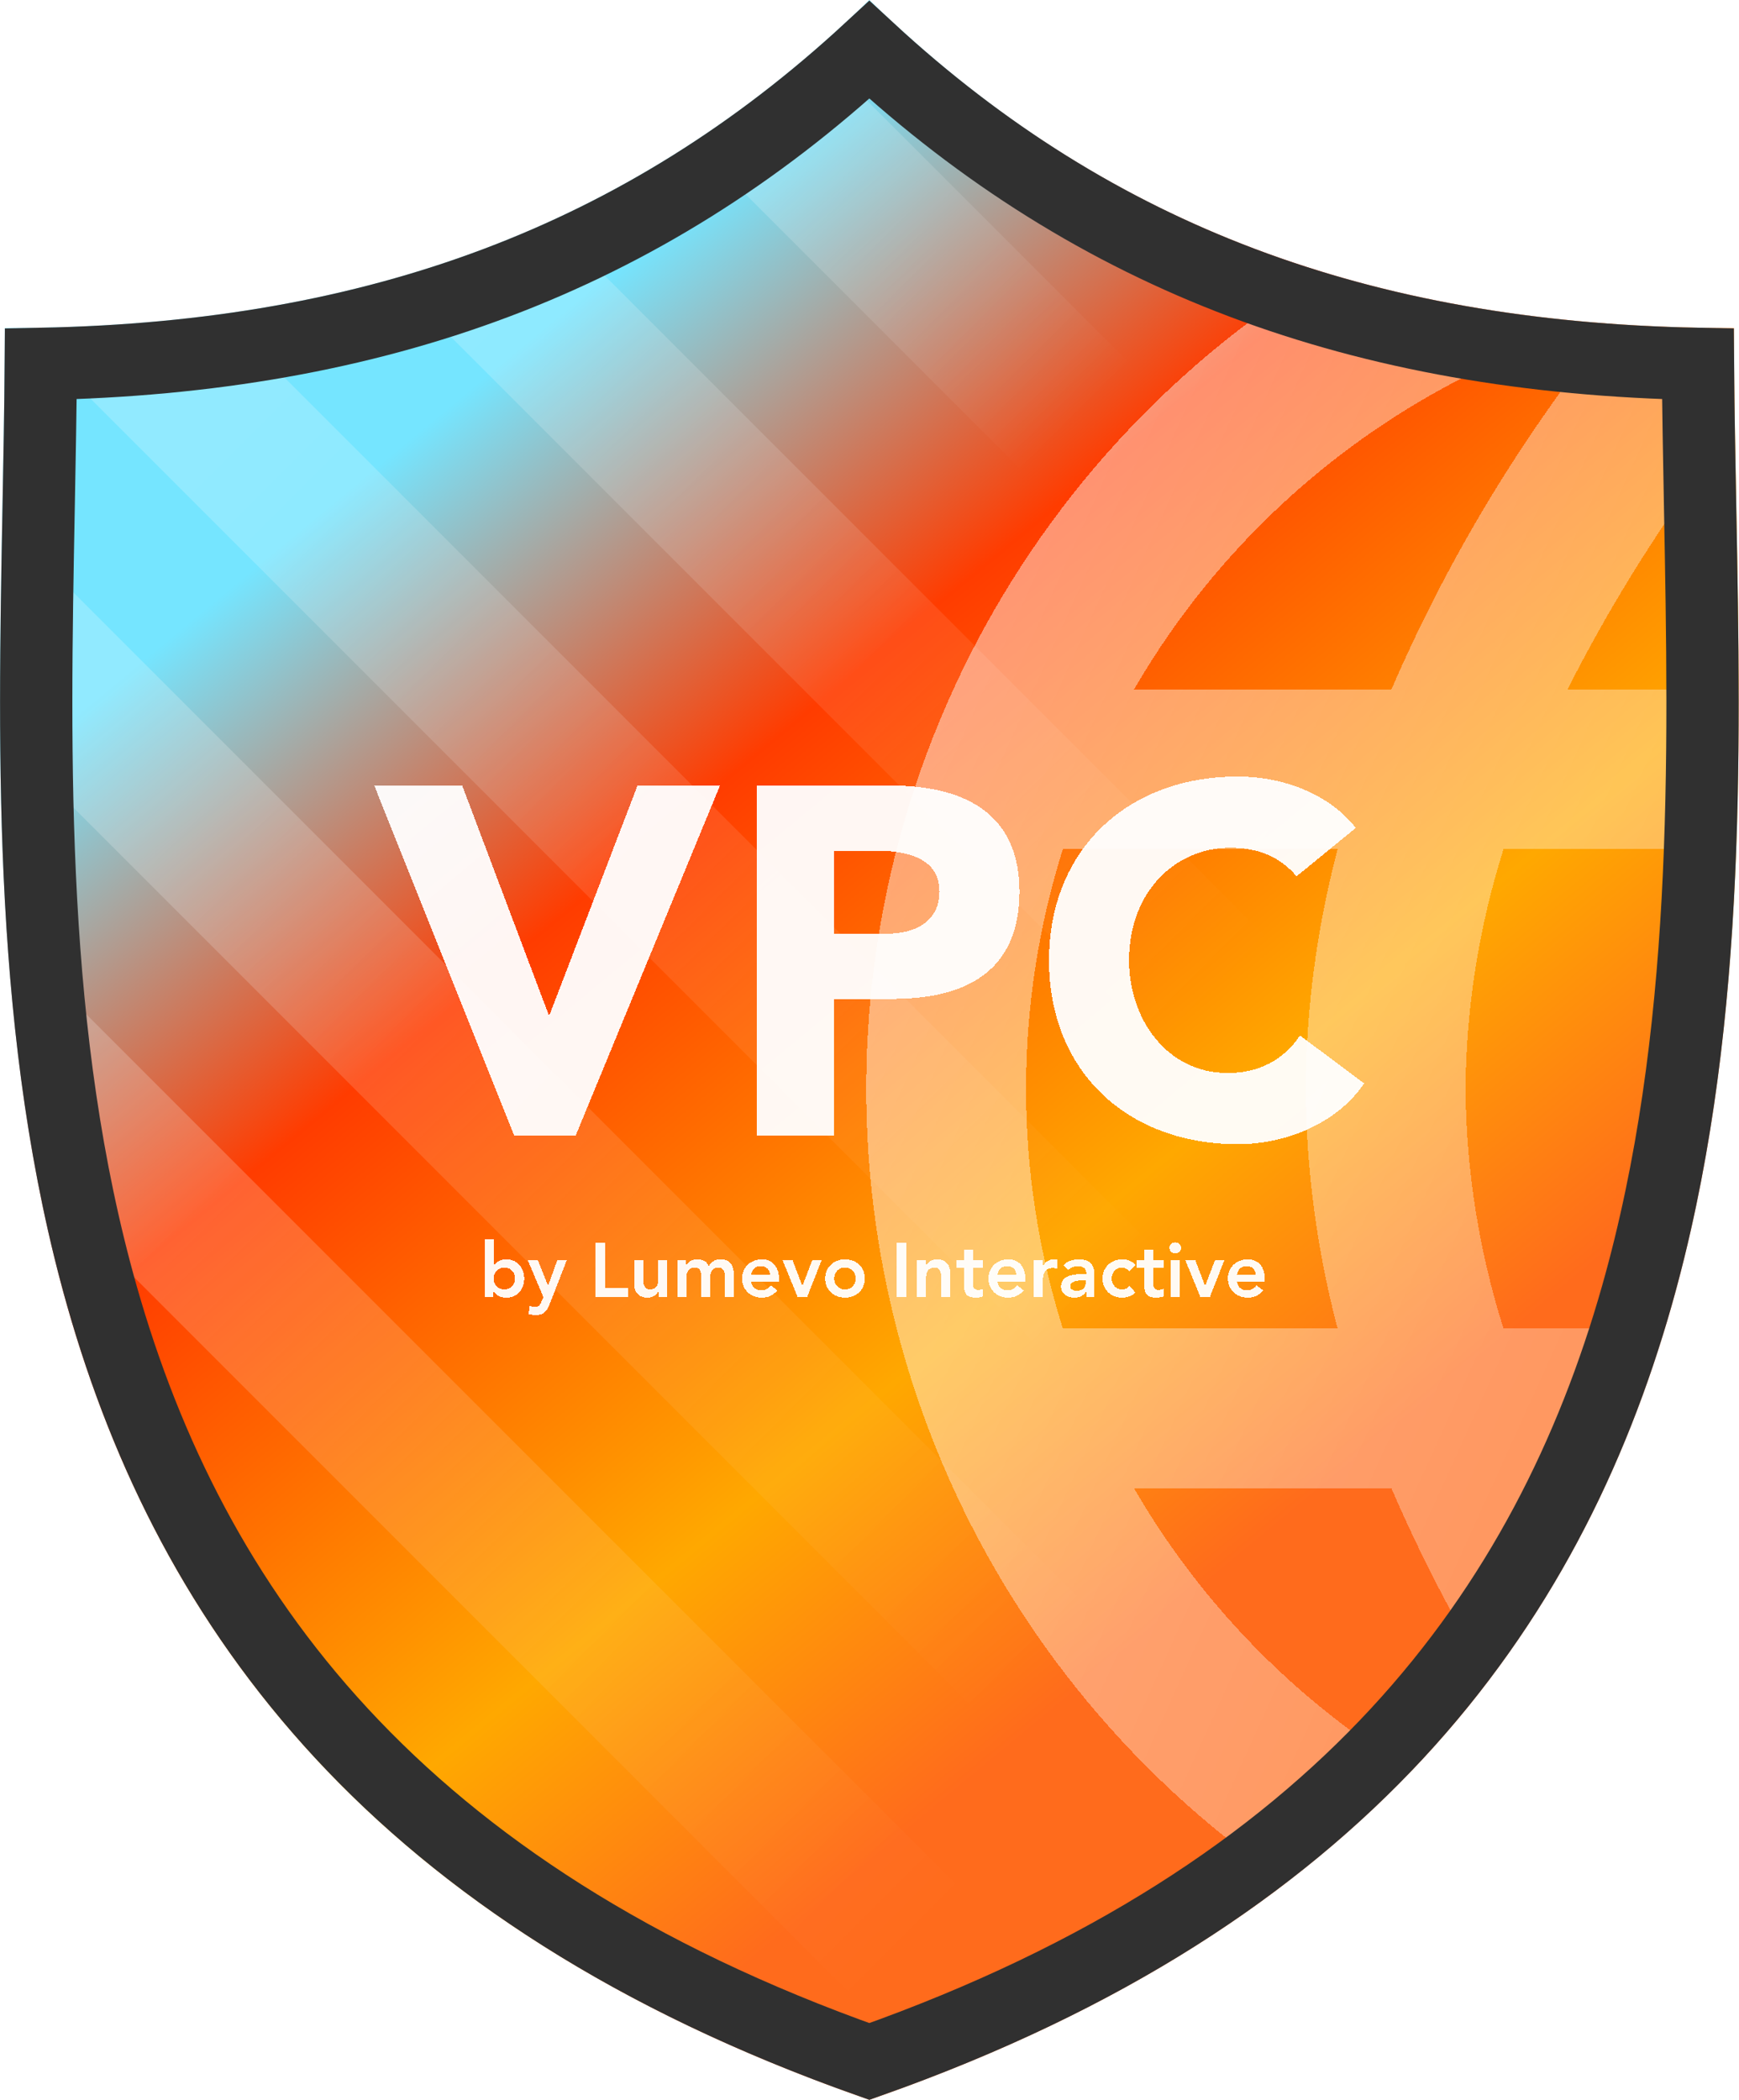 <svg width="3728" height="4500" viewBox="0 0 3728 4500" fill="none" xmlns="http://www.w3.org/2000/svg">
<g clip-path="url(#clip0_295_242)">
<path d="M3717.23 703.116C2949.37 703.116 2361.11 483.733 1863.66 0C1366.27 483.733 778.045 703.116 10.242 703.116C10.242 1962.73 -250.409 3767.24 1863.66 4500C3977.87 3767.23 3717.23 1962.73 3717.23 703.116Z" fill="url(#paint0_linear_295_242)"/>
<mask id="mask0_295_242" style="mask-type:alpha" maskUnits="userSpaceOnUse" x="0" y="0" width="3728" height="4500">
<path d="M3717.23 703.116C2949.37 703.116 2361.11 483.733 1863.66 0C1366.27 483.733 778.045 703.116 10.242 703.116C10.242 1962.73 -250.409 3767.24 1863.66 4500C3977.87 3767.23 3717.23 1962.73 3717.23 703.116Z" fill="url(#paint1_linear_295_242)"/>
</mask>
<g mask="url(#mask0_295_242)">
<line x1="-642.851" y1="1576.32" x2="2524.27" y2="4743.44" stroke="url(#paint2_linear_295_242)" stroke-opacity="0.2" stroke-width="326"/>
<line x1="-231.165" y1="1111.64" x2="2935.95" y2="4278.76" stroke="url(#paint3_linear_295_242)" stroke-opacity="0.2" stroke-width="326"/>
<line x1="172.366" y1="602.133" x2="3339.49" y2="3769.25" stroke="url(#paint4_linear_295_242)" stroke-opacity="0.2" stroke-width="326"/>
<line x1="563.671" y1="88.546" x2="3730.79" y2="3255.67" stroke="url(#paint5_linear_295_242)" stroke-opacity="0.2" stroke-width="326"/>
<line x1="938.671" y1="-473.954" x2="4105.79" y2="2693.17" stroke="url(#paint6_linear_295_242)" stroke-opacity="0.2" stroke-width="326"/>
</g>
<mask id="mask1_295_242" style="mask-type:alpha" maskUnits="userSpaceOnUse" x="0" y="0" width="3728" height="4500">
<path d="M3717.23 703.116C2949.37 703.116 2361.11 483.733 1863.66 0C1366.27 483.733 778.045 703.116 10.242 703.116C10.242 1962.73 -250.409 3767.24 1863.66 4500C3977.87 3767.23 3717.23 1962.73 3717.23 703.116Z" fill="url(#paint7_linear_295_242)"/>
</mask>
<g mask="url(#mask1_295_242)">
<g filter="url(#filter0_d_295_242)">
<path d="M3912.5 278C3505.96 278 3108.55 398.553 2770.53 624.414C2432.5 850.275 2169.04 1171.3 2013.47 1546.89C1857.89 1922.49 1817.18 2335.78 1896.5 2734.51C1975.81 3133.24 2171.58 3499.49 2459.04 3786.96C2746.51 4074.42 3112.76 4270.19 3511.49 4349.5C3910.22 4428.82 4323.51 4388.11 4699.11 4232.53C5074.7 4076.96 5395.72 3813.5 5621.59 3475.47C5847.45 3137.45 5968 2740.04 5968 2333.5C5967.41 1788.53 5750.66 1266.05 5365.31 880.693C4979.95 495.34 4457.47 278.589 3912.5 278ZM4464.4 1477.04H3360.6C3505.99 1190 3691.85 925.338 3912.5 691.155C4133.23 925.272 4319.11 1189.95 4464.4 1477.04ZM4601.44 1819.62C4654.08 1985.89 4681.56 2159.1 4682.97 2333.5C4681.56 2507.9 4654.08 2681.11 4601.44 2847.37H3223.22C3170.58 2681.11 3143.09 2507.9 3141.69 2333.5C3143.09 2159.1 3170.58 1985.89 3223.22 1819.62H4601.44ZM3467.14 681.563C3269.76 923.047 3106.84 1190.76 2983.07 1477.04H2431.34C2658.45 1085.89 3030.63 800.055 3467.14 681.563ZM2199.58 2333.5C2199.57 2159.19 2226.2 1985.89 2278.55 1819.62H2867.62C2823.22 1987.34 2800.19 2160 2799.1 2333.5C2800.19 2506.99 2823.22 2679.66 2867.62 2847.37H2278.55C2226.2 2681.11 2199.57 2507.81 2199.58 2333.5ZM2431.34 3189.96H2983.07C3106.84 3476.24 3269.76 3743.95 3467.14 3985.44C3030.63 3866.94 2658.45 3581.11 2431.34 3189.96ZM3360.6 3189.96H4464.4C4319.02 3477 4133.15 3741.66 3912.5 3975.84C3691.77 3741.73 3505.9 3477.05 3360.6 3189.96ZM4358.72 3985.44C4555.8 3743.9 4718.42 3476.19 4841.93 3189.96H5393.66C5166.75 3580.94 4794.91 3866.74 4358.72 3985.44ZM5625.42 2333.5C5625.43 2507.81 5598.8 2681.11 5546.45 2847.37H4957.38C5001.79 2679.66 5024.81 2506.99 5025.9 2333.5C5024.81 2160 5001.79 1987.34 4957.38 1819.62H5546.11C5598.58 1985.87 5625.32 2159.17 5625.42 2333.5ZM4841.93 1477.04C4718.42 1190.81 4555.8 923.099 4358.72 681.563C4794.91 800.256 5166.75 1086.06 5393.66 1477.04H4841.93Z" fill="url(#paint8_linear_295_242)" shape-rendering="crispEdges"/>
</g>
</g>
<g filter="url(#filter1_bddd_295_242)">
<path d="M802.293 1683.23H990.795L1176.12 2174.6H1178.24L1366.74 1683.23H1543.59L1234.37 2433H1101.99L802.293 1683.23ZM1787.27 2433H1622.07V1683.23H1905.88C2085.91 1683.23 2185.45 1756.3 2185.45 1910.91C2185.45 2069.76 2085.91 2140.72 1913.29 2140.72H1787.27V2433ZM1787.27 1823.02V2000.93H1900.58C1966.24 2000.93 2013.9 1972.33 2013.9 1910.91C2013.9 1852.67 1969.42 1823.02 1876.23 1823.02H1787.27ZM2653.41 1664.17C2751.9 1664.17 2850.38 1702.29 2906.51 1774.3L2779.43 1878.08C2743.42 1834.67 2693.65 1816.66 2637.52 1816.66C2519.97 1816.66 2420.43 1910.91 2420.43 2058.11C2420.43 2183.08 2500.91 2299.57 2632.23 2299.57C2696.83 2299.57 2750.84 2273.09 2786.84 2219.08L2924.51 2321.8C2865.21 2408.64 2756.13 2452.06 2653.41 2452.06C2418.31 2452.06 2248.87 2297.45 2248.87 2058.11C2248.87 1820.9 2417.25 1664.17 2653.41 1664.17Z" fill="white" fill-opacity="0.95" shape-rendering="crispEdges"/>
</g>
<g filter="url(#filter2_bddd_295_242)">
<path d="M1039.34 2655.77H1058.9V2710.7H1059.39C1065.91 2702.39 1075.53 2698.8 1085.96 2698.8C1109.1 2698.8 1123.77 2717.71 1123.77 2739.88C1123.77 2763.19 1108.94 2780.96 1085.31 2780.96C1074.38 2780.96 1064.12 2776.72 1058.25 2767.26H1057.92V2779H1039.34V2655.77ZM1058.25 2739.88C1058.25 2753.08 1067.86 2763.35 1081.23 2763.35C1094.6 2763.35 1104.21 2753.08 1104.21 2739.88C1104.21 2726.02 1094.27 2716.41 1081.07 2716.41C1068.03 2716.41 1058.25 2726.51 1058.25 2739.88ZM1131.42 2700.76H1152.93L1174.77 2755.04H1175.1L1194.66 2700.76H1215.03L1179.34 2792.37C1172.98 2808.5 1167.76 2818.12 1148.2 2818.12C1143.15 2818.12 1138.1 2817.47 1133.21 2816.16L1135.65 2798.56C1138.75 2799.7 1142.17 2800.52 1145.6 2800.52C1155.87 2800.52 1157.82 2796.77 1161.41 2788.13L1164.83 2779.65L1131.42 2700.76ZM1297.1 2663.6V2760.42H1346.16V2779H1276.56V2663.6H1297.1ZM1359.29 2700.76H1378.85V2741.18C1378.85 2756.83 1383.74 2763.35 1393.2 2763.35C1404.77 2763.35 1411.13 2755.53 1411.13 2743.47V2700.76H1430.69V2779H1412.1V2766.45H1411.78C1407.21 2776.23 1398.9 2780.96 1387.82 2780.96C1365 2780.96 1359.29 2763.68 1359.29 2750.8V2700.76ZM1471.63 2779H1452.07V2700.76H1470.66V2712.98H1470.98C1475.22 2704.18 1483.53 2698.8 1494.94 2698.8C1507 2698.8 1515.32 2703.53 1519.39 2713.31C1525.1 2703.37 1533.41 2698.8 1545.15 2698.8C1564.38 2698.8 1573.35 2711.35 1573.35 2732.87V2779H1553.79V2734.17C1553.79 2722.6 1549.06 2716.41 1539.28 2716.41C1529.01 2716.41 1522.49 2723.91 1522.49 2736.62V2779H1502.93V2731.89C1502.93 2724.07 1499.83 2716.41 1489.56 2716.41C1477.5 2716.41 1471.63 2725.05 1471.63 2736.29V2779ZM1633.35 2698.8C1658.12 2698.8 1670.02 2717.55 1670.02 2741.18V2746.73H1610.37C1611.67 2757.97 1620.15 2765.31 1631.39 2765.31C1640.19 2765.31 1646.88 2761.56 1652.42 2754.71L1666.44 2765.31C1657.96 2775.74 1646.71 2780.96 1633.35 2780.96C1609.39 2780.96 1590.81 2764.33 1590.81 2739.88C1590.81 2715.59 1609.39 2698.8 1633.35 2698.8ZM1610.37 2732.06H1650.46C1650.3 2719.83 1641.99 2713.47 1630.41 2713.47C1618.84 2713.47 1611.83 2720.97 1610.37 2732.06ZM1677.72 2700.76H1699.07L1719.94 2755.53H1720.26L1741.29 2700.76H1761.34L1730.53 2779H1709.67L1677.72 2700.76ZM1811.47 2698.8C1835.43 2698.8 1854.01 2715.43 1854.01 2739.88C1854.01 2764.33 1835.43 2780.96 1811.47 2780.96C1787.51 2780.96 1768.93 2764.33 1768.93 2739.88C1768.93 2715.59 1787.67 2698.8 1811.47 2698.8ZM1788.49 2739.88C1788.49 2753.41 1798.27 2763.35 1811.47 2763.35C1825.16 2763.35 1834.45 2752.92 1834.45 2739.88C1834.45 2726.35 1824.67 2716.41 1811.31 2716.41C1798.27 2716.41 1788.49 2726.51 1788.49 2739.88ZM1942.4 2663.6V2779H1921.86V2663.6H1942.4ZM1985.48 2779H1965.92V2700.76H1984.51V2713.31H1984.83C1989.56 2703.04 1998.52 2698.8 2008.79 2698.8C2032.1 2698.8 2037.32 2716.9 2037.32 2728.96V2779H2017.76V2738.41C2017.76 2722.76 2012.71 2716.41 2003.41 2716.41C1990.86 2716.41 1985.48 2725.54 1985.48 2735.97V2779ZM2066.53 2717.39H2050.39V2700.76H2066.53V2678.1H2086.09V2700.76H2107.61V2717.39H2086.09V2752.1C2086.09 2760.42 2089.35 2764.33 2097.01 2764.33C2101.9 2764.33 2105.98 2763.19 2107.61 2761.88V2778.35C2103.86 2780.14 2096.52 2780.96 2092.12 2780.96C2073.7 2780.96 2066.53 2773.78 2066.53 2754.06V2717.39ZM2161.51 2698.8C2186.28 2698.8 2198.18 2717.55 2198.18 2741.18V2746.73H2138.52C2139.83 2757.97 2148.3 2765.31 2159.55 2765.31C2168.35 2765.31 2175.04 2761.56 2180.58 2754.71L2194.6 2765.31C2186.12 2775.74 2174.87 2780.96 2161.51 2780.96C2137.55 2780.96 2118.96 2764.33 2118.96 2739.88C2118.96 2715.59 2137.55 2698.8 2161.51 2698.8ZM2138.52 2732.06H2178.62C2178.46 2719.83 2170.15 2713.47 2158.57 2713.47C2147 2713.47 2139.99 2720.97 2138.52 2732.06ZM2216.47 2779V2700.76H2236.03V2713.15H2236.36C2240.6 2704.18 2249.24 2698.8 2259.51 2698.8C2262.44 2698.8 2263.91 2699.29 2266.51 2699.94V2718.85C2262.77 2717.87 2259.99 2717.39 2257.06 2717.39C2242.23 2717.39 2236.03 2727.82 2236.03 2738.25V2779H2216.47ZM2303.14 2780.96C2287 2780.96 2274.61 2771.83 2274.61 2757.48C2274.61 2739.39 2289.12 2730.26 2322.7 2730.26H2328.73V2727.98C2328.73 2718.85 2321.56 2713.47 2310.8 2713.47C2302.65 2713.47 2295.31 2716.73 2289.93 2721.62L2279.66 2711.35C2286.67 2704.18 2297.59 2698.8 2312.92 2698.8C2339.65 2698.8 2346.33 2713.8 2346.33 2732.22V2779H2328.73V2768.24H2328.24C2322.7 2777.04 2313.57 2780.96 2303.14 2780.96ZM2321.88 2743.95C2304.6 2743.95 2294.17 2747.7 2294.17 2756.02C2294.17 2762.7 2300.69 2766.29 2308.03 2766.29C2321.39 2766.29 2327.59 2758.79 2327.59 2748.84V2743.95H2321.88ZM2406.01 2698.8C2416.6 2698.8 2427.2 2702.72 2434.37 2710.7L2420.84 2724.23C2416.93 2720.16 2411.87 2716.41 2406.01 2716.41C2391.83 2716.41 2383.02 2727.33 2383.02 2739.88C2383.02 2753.41 2392.8 2763.35 2406.01 2763.35C2411.87 2763.35 2417.58 2760.74 2421.17 2756.02L2434.21 2770.03C2427.69 2776.39 2416.11 2780.96 2406.01 2780.96C2382.05 2780.96 2363.46 2764.17 2363.46 2739.88C2363.46 2716.9 2380.74 2698.8 2406.01 2698.8ZM2453.02 2717.39H2436.88V2700.76H2453.02V2678.1H2472.58V2700.76H2494.1V2717.39H2472.58V2752.1C2472.58 2760.42 2475.84 2764.33 2483.5 2764.33C2488.39 2764.33 2492.47 2763.19 2494.1 2761.88V2778.35C2490.35 2780.14 2483.01 2780.96 2478.61 2780.96C2460.19 2780.96 2453.02 2773.78 2453.02 2754.06V2717.39ZM2519.31 2662.45C2526.48 2662.45 2532.02 2667.51 2532.02 2674.19C2532.02 2681.2 2526.32 2685.93 2519.31 2685.93C2512.3 2685.93 2506.92 2680.55 2506.92 2674.19C2506.92 2667.83 2512.3 2662.45 2519.31 2662.45ZM2529.25 2700.76V2779H2509.69V2700.76H2529.25ZM2541.11 2700.76H2562.46L2583.33 2755.53H2583.65L2604.68 2700.76H2624.73L2593.92 2779H2573.06L2541.11 2700.76ZM2674.86 2698.8C2699.64 2698.8 2711.54 2717.55 2711.54 2741.18V2746.73H2651.88C2653.18 2757.97 2661.66 2765.31 2672.91 2765.31C2681.71 2765.31 2688.39 2761.56 2693.93 2754.71L2707.95 2765.31C2699.47 2775.74 2688.23 2780.96 2674.86 2780.96C2650.9 2780.96 2632.32 2764.33 2632.32 2739.88C2632.32 2715.59 2650.9 2698.8 2674.86 2698.8ZM2651.88 2732.06H2691.98C2691.81 2719.83 2683.5 2713.47 2671.93 2713.47C2660.35 2713.47 2653.35 2720.97 2651.88 2732.06Z" fill="white" fill-opacity="0.95" shape-rendering="crispEdges"/>
</g>
<path d="M1863.66 106.769C2348.86 554.765 2918.86 765.95 3640.02 779.877C3640.73 879.815 3642.66 982.194 3644.62 1086.38C3654.89 1630.78 3666.09 2224.59 3508.73 2777.93C3317.94 3448.81 2878.22 4058.75 1863.66 4417.88C849.177 4058.76 409.488 3448.82 218.72 2777.93C61.38 2224.61 72.582 1630.81 82.852 1086.42C84.817 982.217 86.749 879.827 87.458 779.877C808.558 765.949 1378.52 554.764 1863.66 106.769Z" stroke="#303030" stroke-width="155"/>
</g>
<defs>
<filter id="filter0_d_295_242" x="1607" y="28" width="4611" height="4611" filterUnits="userSpaceOnUse" color-interpolation-filters="sRGB">
<feFlood flood-opacity="0" result="BackgroundImageFix"/>
<feColorMatrix in="SourceAlpha" type="matrix" values="0 0 0 0 0 0 0 0 0 0 0 0 0 0 0 0 0 0 127 0" result="hardAlpha"/>
<feOffset/>
<feGaussianBlur stdDeviation="125"/>
<feComposite in2="hardAlpha" operator="out"/>
<feColorMatrix type="matrix" values="0 0 0 0 0 0 0 0 0 0 0 0 0 0 0 0 0 0 0.15 0"/>
<feBlend mode="normal" in2="BackgroundImageFix" result="effect1_dropShadow_295_242"/>
<feBlend mode="normal" in="SourceGraphic" in2="effect1_dropShadow_295_242" result="shape"/>
</filter>
<filter id="filter1_bddd_295_242" x="552.293" y="1414.17" width="2622.22" height="1287.9" filterUnits="userSpaceOnUse" color-interpolation-filters="sRGB">
<feFlood flood-opacity="0" result="BackgroundImageFix"/>
<feGaussianBlur in="BackgroundImageFix" stdDeviation="75"/>
<feComposite in2="SourceAlpha" operator="in" result="effect1_backgroundBlur_295_242"/>
<feColorMatrix in="SourceAlpha" type="matrix" values="0 0 0 0 0 0 0 0 0 0 0 0 0 0 0 0 0 0 127 0" result="hardAlpha"/>
<feOffset/>
<feGaussianBlur stdDeviation="25"/>
<feColorMatrix type="matrix" values="0 0 0 0 1 0 0 0 0 1 0 0 0 0 1 0 0 0 0.25 0"/>
<feBlend mode="normal" in2="effect1_backgroundBlur_295_242" result="effect2_dropShadow_295_242"/>
<feColorMatrix in="SourceAlpha" type="matrix" values="0 0 0 0 0 0 0 0 0 0 0 0 0 0 0 0 0 0 127 0" result="hardAlpha"/>
<feOffset/>
<feGaussianBlur stdDeviation="62.5"/>
<feComposite in2="hardAlpha" operator="out"/>
<feColorMatrix type="matrix" values="0 0 0 0 0 0 0 0 0 0 0 0 0 0 0 0 0 0 0.25 0"/>
<feBlend mode="normal" in2="effect2_dropShadow_295_242" result="effect3_dropShadow_295_242"/>
<feColorMatrix in="SourceAlpha" type="matrix" values="0 0 0 0 0 0 0 0 0 0 0 0 0 0 0 0 0 0 127 0" result="hardAlpha"/>
<feOffset/>
<feGaussianBlur stdDeviation="125"/>
<feComposite in2="hardAlpha" operator="out"/>
<feColorMatrix type="matrix" values="0 0 0 0 0 0 0 0 0 0 0 0 0 0 0 0 0 0 0.6 0"/>
<feBlend mode="normal" in2="effect3_dropShadow_295_242" result="effect4_dropShadow_295_242"/>
<feBlend mode="normal" in="SourceGraphic" in2="effect4_dropShadow_295_242" result="shape"/>
</filter>
<filter id="filter2_bddd_295_242" x="889.34" y="2505.77" width="1972.2" height="462.348" filterUnits="userSpaceOnUse" color-interpolation-filters="sRGB">
<feFlood flood-opacity="0" result="BackgroundImageFix"/>
<feGaussianBlur in="BackgroundImageFix" stdDeviation="75"/>
<feComposite in2="SourceAlpha" operator="in" result="effect1_backgroundBlur_295_242"/>
<feColorMatrix in="SourceAlpha" type="matrix" values="0 0 0 0 0 0 0 0 0 0 0 0 0 0 0 0 0 0 127 0" result="hardAlpha"/>
<feOffset/>
<feGaussianBlur stdDeviation="25"/>
<feColorMatrix type="matrix" values="0 0 0 0 1 0 0 0 0 1 0 0 0 0 1 0 0 0 0.25 0"/>
<feBlend mode="normal" in2="effect1_backgroundBlur_295_242" result="effect2_dropShadow_295_242"/>
<feColorMatrix in="SourceAlpha" type="matrix" values="0 0 0 0 0 0 0 0 0 0 0 0 0 0 0 0 0 0 127 0" result="hardAlpha"/>
<feOffset/>
<feGaussianBlur stdDeviation="62.5"/>
<feComposite in2="hardAlpha" operator="out"/>
<feColorMatrix type="matrix" values="0 0 0 0 0 0 0 0 0 0 0 0 0 0 0 0 0 0 0.25 0"/>
<feBlend mode="normal" in2="effect2_dropShadow_295_242" result="effect3_dropShadow_295_242"/>
<feColorMatrix in="SourceAlpha" type="matrix" values="0 0 0 0 0 0 0 0 0 0 0 0 0 0 0 0 0 0 127 0" result="hardAlpha"/>
<feOffset/>
<feGaussianBlur stdDeviation="50"/>
<feComposite in2="hardAlpha" operator="out"/>
<feColorMatrix type="matrix" values="0 0 0 0 0 0 0 0 0 0 0 0 0 0 0 0 0 0 0.6 0"/>
<feBlend mode="normal" in2="effect3_dropShadow_295_242" result="effect4_dropShadow_295_242"/>
<feBlend mode="normal" in="SourceGraphic" in2="effect4_dropShadow_295_242" result="shape"/>
</filter>
<linearGradient id="paint0_linear_295_242" x1="0.043" y1="0" x2="3725.59" y2="4500" gradientUnits="userSpaceOnUse">
<stop offset="0.22" stop-color="#75E5FF"/>
<stop offset="0.39" stop-color="#FF3C00"/>
<stop offset="0.6" stop-color="#FFA800"/>
<stop offset="0.73" stop-color="#FF6B1C"/>
</linearGradient>
<linearGradient id="paint1_linear_295_242" x1="0.043" y1="0" x2="3725.59" y2="4500" gradientUnits="userSpaceOnUse">
<stop stop-color="#75E5FF"/>
<stop offset="1" stop-color="#00BBE7"/>
</linearGradient>
<linearGradient id="paint2_linear_295_242" x1="-758.109" y1="1691.58" x2="2409.01" y2="4858.7" gradientUnits="userSpaceOnUse">
<stop offset="0.323" stop-color="white"/>
<stop offset="0.818" stop-color="white" stop-opacity="0"/>
</linearGradient>
<linearGradient id="paint3_linear_295_242" x1="-346.424" y1="1226.9" x2="2820.7" y2="4394.02" gradientUnits="userSpaceOnUse">
<stop offset="0.188" stop-color="white"/>
<stop offset="0.771" stop-color="white" stop-opacity="0"/>
</linearGradient>
<linearGradient id="paint4_linear_295_242" x1="57.107" y1="717.392" x2="3224.23" y2="3884.51" gradientUnits="userSpaceOnUse">
<stop offset="0.104" stop-color="white"/>
<stop offset="0.698" stop-color="white" stop-opacity="0"/>
</linearGradient>
<linearGradient id="paint5_linear_295_242" x1="448.412" y1="203.805" x2="3615.53" y2="3370.92" gradientUnits="userSpaceOnUse">
<stop offset="0.141" stop-color="white"/>
<stop offset="0.646" stop-color="white" stop-opacity="0"/>
</linearGradient>
<linearGradient id="paint6_linear_295_242" x1="823.412" y1="-358.695" x2="3990.53" y2="2808.42" gradientUnits="userSpaceOnUse">
<stop offset="0.24" stop-color="white"/>
<stop offset="0.432" stop-color="white" stop-opacity="0"/>
</linearGradient>
<linearGradient id="paint7_linear_295_242" x1="0.043" y1="0" x2="3725.59" y2="4500" gradientUnits="userSpaceOnUse">
<stop stop-color="#75E5FF"/>
<stop offset="1" stop-color="#00BBE7"/>
</linearGradient>
<linearGradient id="paint8_linear_295_242" x1="1722.45" y1="686.039" x2="4538.54" y2="1965.35" gradientUnits="userSpaceOnUse">
<stop stop-color="white" stop-opacity="0.5"/>
<stop offset="1" stop-color="white" stop-opacity="0.25"/>
</linearGradient>
<clipPath id="clip0_295_242">
<rect width="3728" height="4500" fill="white"/>
</clipPath>
</defs>
</svg>
